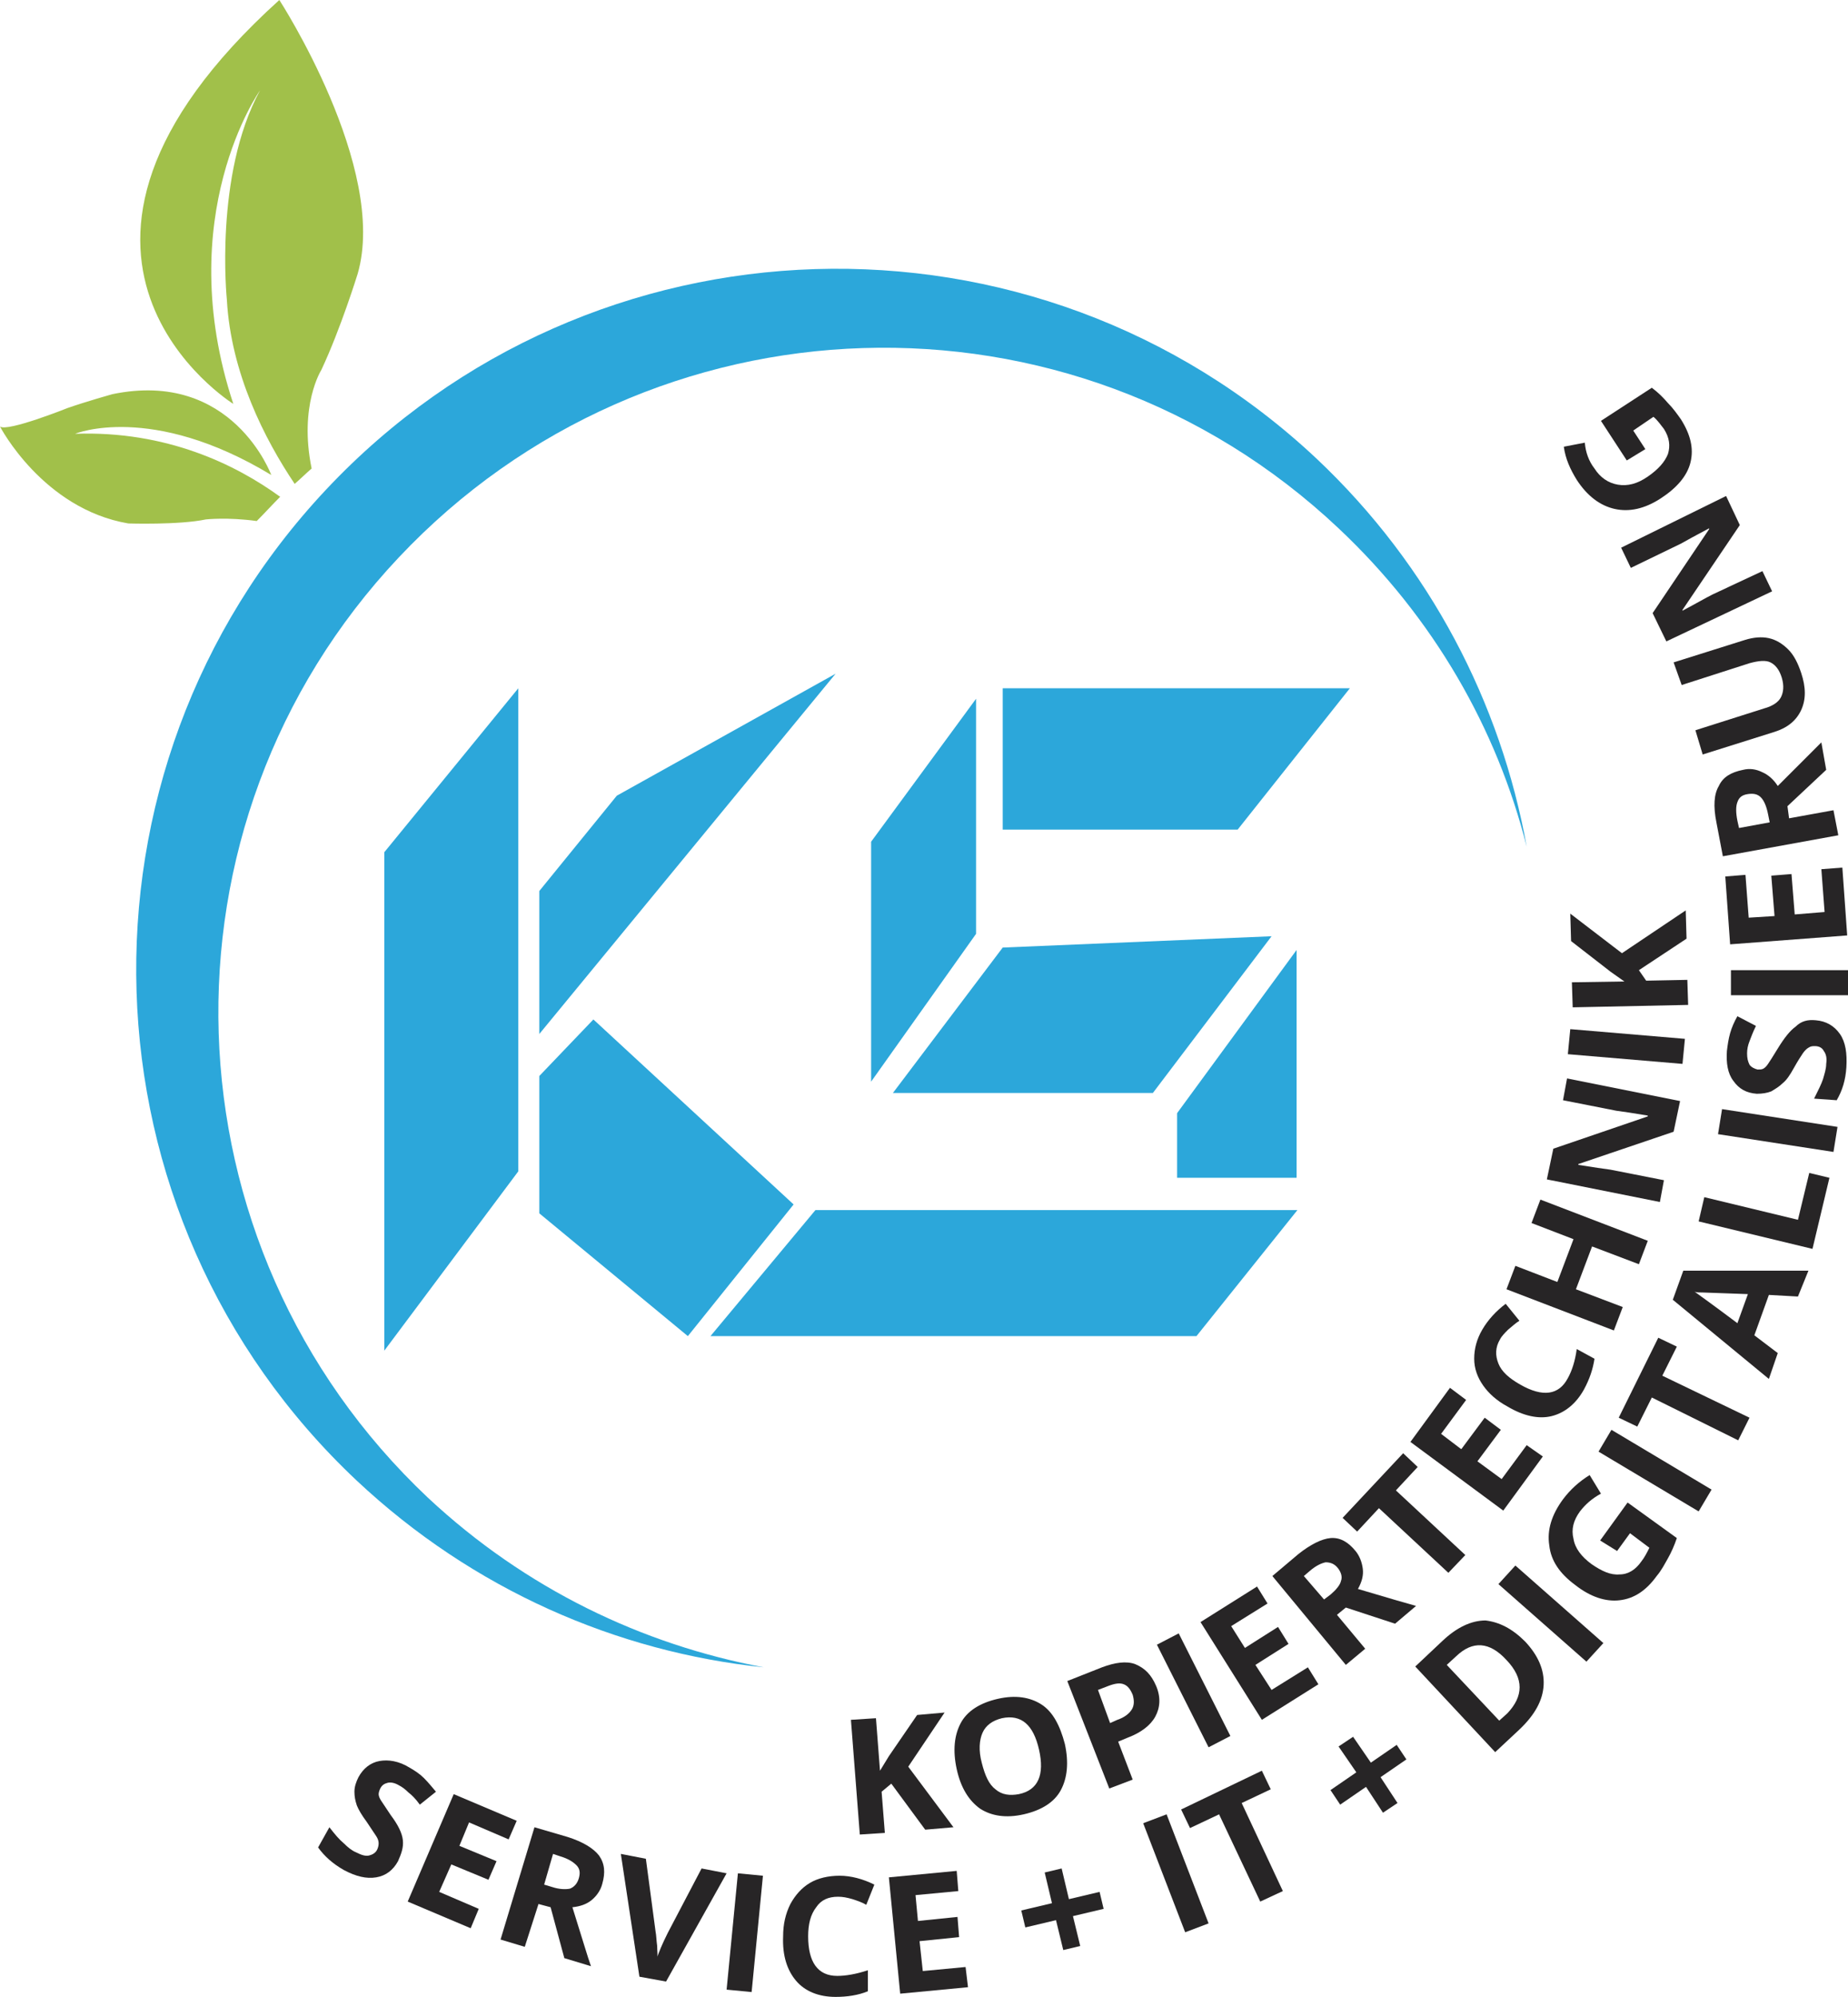 <svg xmlns="http://www.w3.org/2000/svg" xmlns:xlink="http://www.w3.org/1999/xlink" id="Layer_1" x="0px" y="0px" viewBox="0 0 228.9 247.2" style="enable-background:new 0 0 228.9 247.2;" xml:space="preserve"><style type="text/css">	.st0{fill:#2CA7DA;}	.st1{fill:#A1C04A;}	.st2{fill:#272526;}</style><path class="st0" d="M53,185.4c-33.1-31.2-34.8-83.3-3.6-116.4c31.2-33.1,83.3-34.8,116.4-3.6c11.8,11.1,19.6,24.8,23.3,39.4 c-3.2-17.7-11.9-34.7-26-48c-34.9-32.8-89.9-31.1-122.7,3.8C7.6,95.5,9.3,150.5,44.2,183.3c14.4,13.5,32.2,21.2,50.4,23.1 C79.6,203.6,65.1,196.7,53,185.4z"></path><path class="st0" d="M47.6,167.2L64.2,145V85.2l-16.6,20.3V167.2z M76.4,98.5l-9.6,11.8V128l36.7-44.6L76.4,98.5z M73.5,126.2 l-6.7,7v17l18.4,15.2l13.1-16.3L73.5,126.2z M167.2,85.2h-43v17.5h29.1L167.2,85.2z M120.9,86.5l-13,17.7v29.7l13-18.3V86.5z  M142.8,135.3l14.7-19.4l-33.3,1.4l-13.6,18H142.8z M145.8,145.8h14.8v-28.2l-14.8,20.2V145.8z M88,165.4h60.2l12.5-15.6H101 L88,165.4z"></path><path class="st1" d="M34.6,0c-35.1,31.7-5.7,50-5.7,50c-7.7-23.3,3.3-38.8,3.3-38.8c-5.7,10.5-4.1,25.9-4.1,25.9 c0.5,9.1,4.7,17.3,8.4,22.8c0.7-0.6,1.4-1.3,2.1-1.9c-1.6-7.8,1.2-12.2,1.2-12.2c2.4-5.1,4.5-11.9,4.5-11.9C48.1,20.8,34.6,0,34.6,0 z M9.3,53.7c0,0,9.4-3.9,24.3,5.1c0,0-4.8-13.1-19.7-10c0,0-3.2,0.9-5.5,1.7c0,0-7.5,3-8.4,2.3c0,0,5.3,10.2,15.9,12 c0,0,6.3,0.2,9.6-0.5c0,0,2.7-0.3,6.3,0.2c1-1,1.9-2,2.9-3C29.2,57.5,20.6,53.3,9.3,53.7z"></path><g>	<path class="st2" d="M118.1,226.2l-3.5,0.3l-4.2-5.7l-1.2,1l0.4,5.1l-3.1,0.2l-1.1-14.2l3.1-0.2l0.5,6.5l1.1-1.8l3.5-5.1l3.4-0.3  l-4.5,6.7L118.1,226.2z"></path>	<path class="st2" d="M131.9,215.9c0.5,2.3,0.3,4.2-0.5,5.7s-2.4,2.5-4.6,3c-2.2,0.5-4,0.2-5.4-0.7c-1.4-1-2.4-2.6-2.9-4.9  c-0.5-2.3-0.3-4.2,0.5-5.7s2.4-2.5,4.6-3c2.2-0.5,4-0.2,5.4,0.7C130.4,211.9,131.3,213.6,131.9,215.9z M121.6,218.2  c0.4,1.6,0.9,2.7,1.7,3.3c0.8,0.7,1.8,0.8,2.9,0.6c2.4-0.5,3.2-2.4,2.5-5.5c-0.7-3.1-2.2-4.4-4.6-3.9c-1.2,0.3-2,0.9-2.4,1.8  C121.3,215.4,121.2,216.7,121.6,218.2z"></path>	<path class="st2" d="M143.2,208.7c0.6,1.4,0.5,2.7-0.1,3.8c-0.6,1.1-1.8,2-3.4,2.6l-1.2,0.5l1.8,4.7l-2.9,1.1l-5.2-13.3l4.3-1.7  c1.6-0.6,3-0.8,4.1-0.4C141.8,206.5,142.6,207.3,143.2,208.7z M137.5,213.3l0.9-0.4c0.9-0.3,1.5-0.8,1.8-1.3  c0.3-0.5,0.3-1.1,0.1-1.8c-0.3-0.7-0.6-1.1-1.1-1.3s-1.1-0.1-1.9,0.2l-1.3,0.5L137.5,213.3z"></path>	<path class="st2" d="M149.7,216.3l-6.4-12.7l2.7-1.4l6.4,12.7L149.7,216.3z"></path>	<path class="st2" d="M163.3,208.5l-7,4.4l-7.6-12.1l7-4.4l1.3,2.1l-4.5,2.8l1.7,2.7l4.1-2.6l1.3,2.1l-4.1,2.6l2,3.1l4.5-2.8  L163.3,208.5z"></path>	<path class="st2" d="M165.6,199.9l3.5,4.2l-2.4,2l-9.1-11l3.2-2.7c1.5-1.2,2.9-1.9,4-2c1.2-0.1,2.2,0.5,3.1,1.6  c0.5,0.6,0.8,1.4,0.9,2.2c0.1,0.8-0.1,1.6-0.6,2.5c3.7,1.1,6.1,1.8,7.2,2.1l-2.6,2.2l-6.1-2L165.6,199.9z M164,198l0.8-0.6  c0.7-0.6,1.2-1.2,1.3-1.7c0.2-0.5,0-1.1-0.4-1.6c-0.4-0.5-0.9-0.7-1.5-0.7c-0.5,0.1-1.2,0.4-2,1.1l-0.7,0.6L164,198z"></path>	<path class="st2" d="M181.5,192.5l-2.1,2.2l-8.6-8l-2.7,2.9l-1.8-1.7l7.5-8l1.8,1.7l-2.7,2.9L181.5,192.5z"></path>	<path class="st2" d="M191.1,180.3l-4.9,6.7l-11.5-8.5l4.9-6.7l2,1.5l-3.1,4.2l2.5,1.9l2.9-3.9l2,1.5l-2.9,3.9l3,2.2l3.1-4.2  L191.1,180.3z"></path>	<path class="st2" d="M185.8,165.8c-0.6,1-0.6,2-0.2,3c0.4,1,1.3,1.8,2.7,2.6c2.8,1.6,4.8,1.3,5.9-0.8c0.5-0.9,0.9-2.1,1.1-3.6  l2.2,1.2c-0.2,1.3-0.6,2.5-1.3,3.8c-1,1.8-2.4,2.9-4,3.3c-1.6,0.4-3.5,0-5.5-1.2c-1.3-0.7-2.3-1.6-3-2.6c-0.7-1-1.1-2.1-1.1-3.3  c0-1.2,0.3-2.4,1-3.6c0.7-1.2,1.7-2.3,2.9-3.2l1.7,2.1c-0.5,0.3-0.9,0.7-1.4,1.1C186.4,165,186,165.4,185.8,165.8z"></path>	<path class="st2" d="M204.1,153.6l-1.1,2.9l-5.8-2.2l-2,5.3l5.8,2.2l-1.1,2.9l-13.3-5.1l1.1-2.9l5.2,2l2-5.3l-5.2-2l1.1-2.9  L204.1,153.6z"></path>	<path class="st2" d="M208.1,136.3l-0.8,3.8l-11.8,4l0,0.1c1.9,0.3,3.2,0.5,4,0.6l6.6,1.3l-0.5,2.7l-14-2.8l0.8-3.8l11.7-4l0-0.1  c-1.8-0.3-3.1-0.5-3.9-0.6l-6.6-1.3l0.5-2.7L208.1,136.3z"></path>	<path class="st2" d="M208.4,131.7l-14.2-1.2l0.3-3.1l14.2,1.2L208.4,131.7z"></path>	<path class="st2" d="M208.8,112.7l0.1,3.5l-5.9,3.9l0.9,1.3l5.1-0.1l0.1,3.1l-14.3,0.3l-0.1-3.1l6.5-0.1l-1.7-1.2l-4.9-3.8  l-0.1-3.4l6.4,4.9L208.8,112.7z"></path></g><g>	<path class="st2" d="M49.3,230.4c-0.6,1.1-1.5,1.8-2.7,2s-2.5-0.1-4-0.9c-1.4-0.8-2.4-1.7-3.2-2.8l1.4-2.5c0.7,0.9,1.2,1.5,1.8,2  c0.5,0.5,1,0.9,1.5,1.1c0.6,0.3,1.1,0.5,1.6,0.4c0.4-0.1,0.8-0.3,1-0.7c0.1-0.2,0.2-0.5,0.2-0.8c0-0.3-0.1-0.6-0.3-0.9  c-0.2-0.3-0.6-0.9-1.2-1.8c-0.6-0.8-1-1.5-1.2-2c-0.2-0.6-0.3-1.1-0.3-1.7c0-0.6,0.2-1.2,0.5-1.8c0.6-1.1,1.5-1.8,2.6-2  s2.4,0,3.7,0.8c0.7,0.4,1.3,0.8,1.8,1.3c0.5,0.5,1,1.1,1.5,1.7l-2,1.6c-0.5-0.7-1-1.2-1.4-1.5c-0.4-0.4-0.8-0.7-1.2-0.9  c-0.5-0.3-1-0.4-1.4-0.3c-0.4,0.1-0.7,0.3-0.9,0.7c-0.1,0.2-0.2,0.5-0.2,0.7c0,0.2,0.1,0.5,0.3,0.8c0.2,0.3,0.6,0.9,1.2,1.8  c0.9,1.2,1.4,2.2,1.5,3.1S49.7,229.5,49.3,230.4z"></path>	<path class="st2" d="M58.3,238.7l-7.8-3.3l5.7-13.3l7.8,3.3l-1,2.3l-4.9-2.1l-1.2,2.9l4.6,1.9l-1,2.3l-4.6-1.9l-1.5,3.4l4.9,2.1  L58.3,238.7z"></path>	<path class="st2" d="M66.7,235.7L65,241l-3-0.9l4.2-13.9l4.1,1.2c1.9,0.6,3.2,1.4,3.9,2.3c0.7,1,0.8,2.1,0.4,3.5  c-0.2,0.8-0.7,1.5-1.3,2c-0.6,0.5-1.4,0.8-2.4,0.9c1.2,3.8,1.9,6.2,2.3,7.3l-3.3-1l-1.7-6.3L66.7,235.7z M67.4,233.3l1,0.3  c0.9,0.3,1.7,0.3,2.2,0.2c0.5-0.2,0.9-0.6,1.1-1.3c0.2-0.7,0.1-1.2-0.3-1.6c-0.4-0.4-1-0.8-2-1.1l-0.9-0.3L67.4,233.3z"></path>	<path class="st2" d="M86.9,231.3l3.1,0.6l-7.5,13.4l-3.3-0.6l-2.3-15.2l3.1,0.6l1.2,9c0.1,0.5,0.1,1.1,0.2,1.8c0,0.7,0.1,1.2,0,1.4  c0.2-0.6,0.6-1.6,1.3-3L86.9,231.3z"></path>	<path class="st2" d="M90,246.3l1.4-14.4l3.1,0.3l-1.4,14.4L90,246.3z"></path>	<path class="st2" d="M103.8,234.8c-1.2,0-2.1,0.4-2.7,1.3c-0.7,0.9-1,2.1-1,3.6c0,3.2,1.2,4.9,3.6,4.9c1,0,2.3-0.2,3.8-0.7l0,2.6  c-1.2,0.5-2.6,0.7-4,0.7c-2.1,0-3.8-0.7-4.9-2c-1.1-1.3-1.7-3.1-1.6-5.5c0-1.5,0.3-2.8,0.9-4c0.6-1.1,1.4-2,2.4-2.6  c1-0.6,2.3-0.9,3.7-0.9c1.4,0,2.9,0.4,4.3,1.1l-1,2.5c-0.5-0.3-1.1-0.5-1.7-0.7C104.9,234.9,104.4,234.8,103.8,234.8z"></path>	<path class="st2" d="M119.9,246l-8.4,0.8l-1.4-14.4l8.4-0.8l0.2,2.5l-5.3,0.5l0.3,3.2l4.9-0.5l0.2,2.5l-4.9,0.5l0.4,3.7l5.3-0.5  L119.9,246z"></path>	<path class="st2" d="M130.8,237.7l-3.8,0.9l-0.5-2.1l3.8-0.9l-0.9-3.8l2.1-0.5l0.9,3.8l3.8-0.9l0.5,2.1l-3.8,0.9l0.9,3.7l-2.1,0.5  L130.8,237.7z"></path>	<path class="st2" d="M146.8,239.2l-5.2-13.5l2.9-1.1l5.2,13.5L146.8,239.2z"></path>	<path class="st2" d="M158.9,234.1l-2.8,1.3l-5.1-10.8l-3.6,1.7l-1.1-2.3l10-4.8l1.1,2.3l-3.6,1.7L158.9,234.1z"></path>	<path class="st2" d="M169.2,221.2l-3.2,2.2l-1.2-1.8l3.2-2.2l-2.2-3.2l1.8-1.2l2.2,3.2l3.2-2.2l1.2,1.8l-3.2,2.2l2.1,3.2l-1.8,1.2  L169.2,221.2z"></path>	<path class="st2" d="M188.9,203.2c1.6,1.7,2.4,3.5,2.3,5.4c-0.1,1.9-1.1,3.7-3,5.5l-3,2.8l-9.9-10.6l3.4-3.2  c1.7-1.6,3.5-2.5,5.3-2.5C185.7,200.8,187.3,201.6,188.9,203.2z M186.6,205.5c-2.1-2.3-4.2-2.4-6.2-0.5l-1.2,1.1l6.5,6.9l1-0.9  C188.7,210,188.8,207.8,186.6,205.5z"></path>	<path class="st2" d="M196.5,205.7l-10.9-9.6l2.1-2.3l10.9,9.6L196.5,205.7z"></path>	<path class="st2" d="M198.2,190.7l3.4-4.7l6.1,4.4c-0.3,0.9-0.7,1.8-1.1,2.5c-0.4,0.7-0.8,1.5-1.4,2.2c-1.3,1.8-2.8,2.8-4.6,3  c-1.7,0.2-3.6-0.4-5.5-1.9c-1.9-1.4-3-3-3.2-4.9c-0.3-1.9,0.3-3.8,1.7-5.7c0.9-1.2,2-2.2,3.3-3l1.4,2.3c-1.1,0.6-1.9,1.3-2.6,2.2  c-0.8,1.1-1.1,2.2-0.8,3.4c0.2,1.2,1,2.2,2.2,3.1c1.3,0.9,2.4,1.4,3.5,1.3c1.1,0,2-0.6,2.7-1.6c0.4-0.5,0.7-1.1,1-1.7l-2.4-1.8  l-1.6,2.2L198.2,190.7z"></path>	<path class="st2" d="M210.4,187.1l-12.4-7.4l1.6-2.7l12.4,7.4L210.4,187.1z"></path>	<path class="st2" d="M216.7,175.5l-1.4,2.8l-10.7-5.3l-1.8,3.6l-2.3-1.1l4.9-9.9l2.3,1.1l-1.8,3.6L216.7,175.5z"></path>	<path class="st2" d="M222.7,160.5l-3.6-0.2l-1.8,5l2.9,2.2l-1.1,3.2l-11.9-9.8l1.3-3.6l15.5,0L222.7,160.5z M216.5,160.2  c-3.3-0.1-5.1-0.2-5.6-0.2c-0.4,0-0.8,0-1-0.1c0.7,0.5,2.5,1.8,5.3,3.9L216.5,160.2z"></path>	<path class="st2" d="M224.5,154.6l-14.1-3.4l0.7-3l11.6,2.8l1.4-5.8l2.5,0.6L224.5,154.6z"></path>	<path class="st2" d="M227.1,142.6l-14.3-2.2l0.5-3.1l14.3,2.2L227.1,142.6z"></path>	<path class="st2" d="M224.9,126.3c1.3,0.1,2.3,0.7,3,1.7c0.7,1,0.9,2.4,0.8,4.1c-0.1,1.6-0.5,2.9-1.2,4.1l-2.8-0.2  c0.5-1,0.9-1.8,1.1-2.4c0.2-0.7,0.4-1.3,0.4-1.9c0.1-0.7,0-1.2-0.3-1.6c-0.2-0.4-0.6-0.6-1.1-0.6c-0.3,0-0.5,0-0.8,0.2  c-0.2,0.1-0.5,0.4-0.7,0.7c-0.2,0.3-0.6,0.9-1.1,1.8c-0.5,0.9-0.9,1.5-1.4,1.9c-0.4,0.4-0.9,0.7-1.4,1c-0.5,0.2-1.1,0.3-1.8,0.3  c-1.3-0.1-2.2-0.6-2.9-1.6c-0.7-0.9-0.9-2.2-0.8-3.7c0.1-0.8,0.2-1.5,0.4-2.2c0.2-0.7,0.5-1.4,0.9-2.1l2.3,1.2  c-0.4,0.8-0.6,1.4-0.8,1.9c-0.2,0.5-0.3,1-0.3,1.5c0,0.6,0.1,1,0.3,1.4c0.2,0.3,0.6,0.5,1,0.6c0.3,0,0.5,0,0.7-0.1  c0.2-0.1,0.4-0.3,0.6-0.6c0.2-0.3,0.6-0.9,1.2-1.9c0.8-1.3,1.5-2.2,2.2-2.7C223.1,126.4,223.9,126.2,224.9,126.3z"></path>	<path class="st2" d="M228.9,123.2l-14.5,0l0-3.1l14.5,0L228.9,123.2z"></path>	<path class="st2" d="M228.2,107.4l0.6,8.4l-14.5,1.1l-0.6-8.4l2.5-0.2l0.4,5.3l3.2-0.2l-0.4-5l2.5-0.2l0.4,5l3.7-0.3l-0.4-5.3  L228.2,107.4z"></path>	<path class="st2" d="M221.6,101.3l5.5-1l0.6,3.1l-14.3,2.6l-0.8-4.2c-0.4-2-0.3-3.5,0.3-4.5c0.5-1.1,1.5-1.7,3-2  c0.8-0.2,1.6-0.1,2.4,0.3c0.7,0.3,1.4,0.9,1.9,1.7c2.8-2.8,4.6-4.6,5.4-5.4l0.6,3.4l-4.8,4.5L221.6,101.3z M219.2,101.8l-0.2-1  c-0.2-1-0.5-1.7-0.9-2.1s-0.9-0.5-1.6-0.4c-0.7,0.1-1.1,0.4-1.3,1c-0.2,0.5-0.2,1.3,0,2.3l0.2,0.9L219.2,101.8z"></path>	<path class="st2" d="M207.3,82l8.9-2.8c1-0.3,2-0.4,2.9-0.2c0.9,0.2,1.7,0.7,2.4,1.4c0.7,0.7,1.2,1.7,1.6,2.9  c0.6,1.8,0.6,3.3,0,4.6s-1.7,2.2-3.3,2.7l-8.9,2.8l-0.9-3l8.5-2.7c1.1-0.3,1.8-0.8,2.1-1.4s0.4-1.4,0.1-2.4c-0.3-1-0.8-1.6-1.4-1.9  c-0.6-0.3-1.5-0.2-2.6,0.1l-8.4,2.7L207.3,82z"></path>	<path class="st2" d="M213.8,61.4l1.7,3.6l-7.1,10.5l0,0.1c1.7-0.9,2.9-1.6,3.7-2l6.2-2.9l1.2,2.5l-13.1,6.2l-1.7-3.5l7-10.4l0-0.1  c-1.7,0.9-2.8,1.5-3.5,1.9l-6.2,3l-1.2-2.5L213.8,61.4z"></path>	<path class="st2" d="M201.5,57l-3.2-4.9l6.3-4.1c0.8,0.6,1.4,1.2,2,1.9c0.6,0.6,1.1,1.3,1.6,2c1.2,1.9,1.6,3.6,1.2,5.3  c-0.4,1.7-1.7,3.2-3.7,4.5c-2,1.3-3.9,1.7-5.7,1.3c-1.8-0.4-3.4-1.6-4.7-3.6c-0.8-1.3-1.4-2.6-1.6-4.1l2.6-0.5  c0.1,1.2,0.5,2.3,1.2,3.2c0.7,1.1,1.7,1.8,2.9,2c1.2,0.2,2.4-0.1,3.7-1c1.3-0.9,2.1-1.8,2.5-2.8c0.3-1,0.2-2-0.5-3.1  c-0.4-0.5-0.8-1.1-1.3-1.5l-2.5,1.7l1.5,2.3L201.5,57z"></path></g></svg>